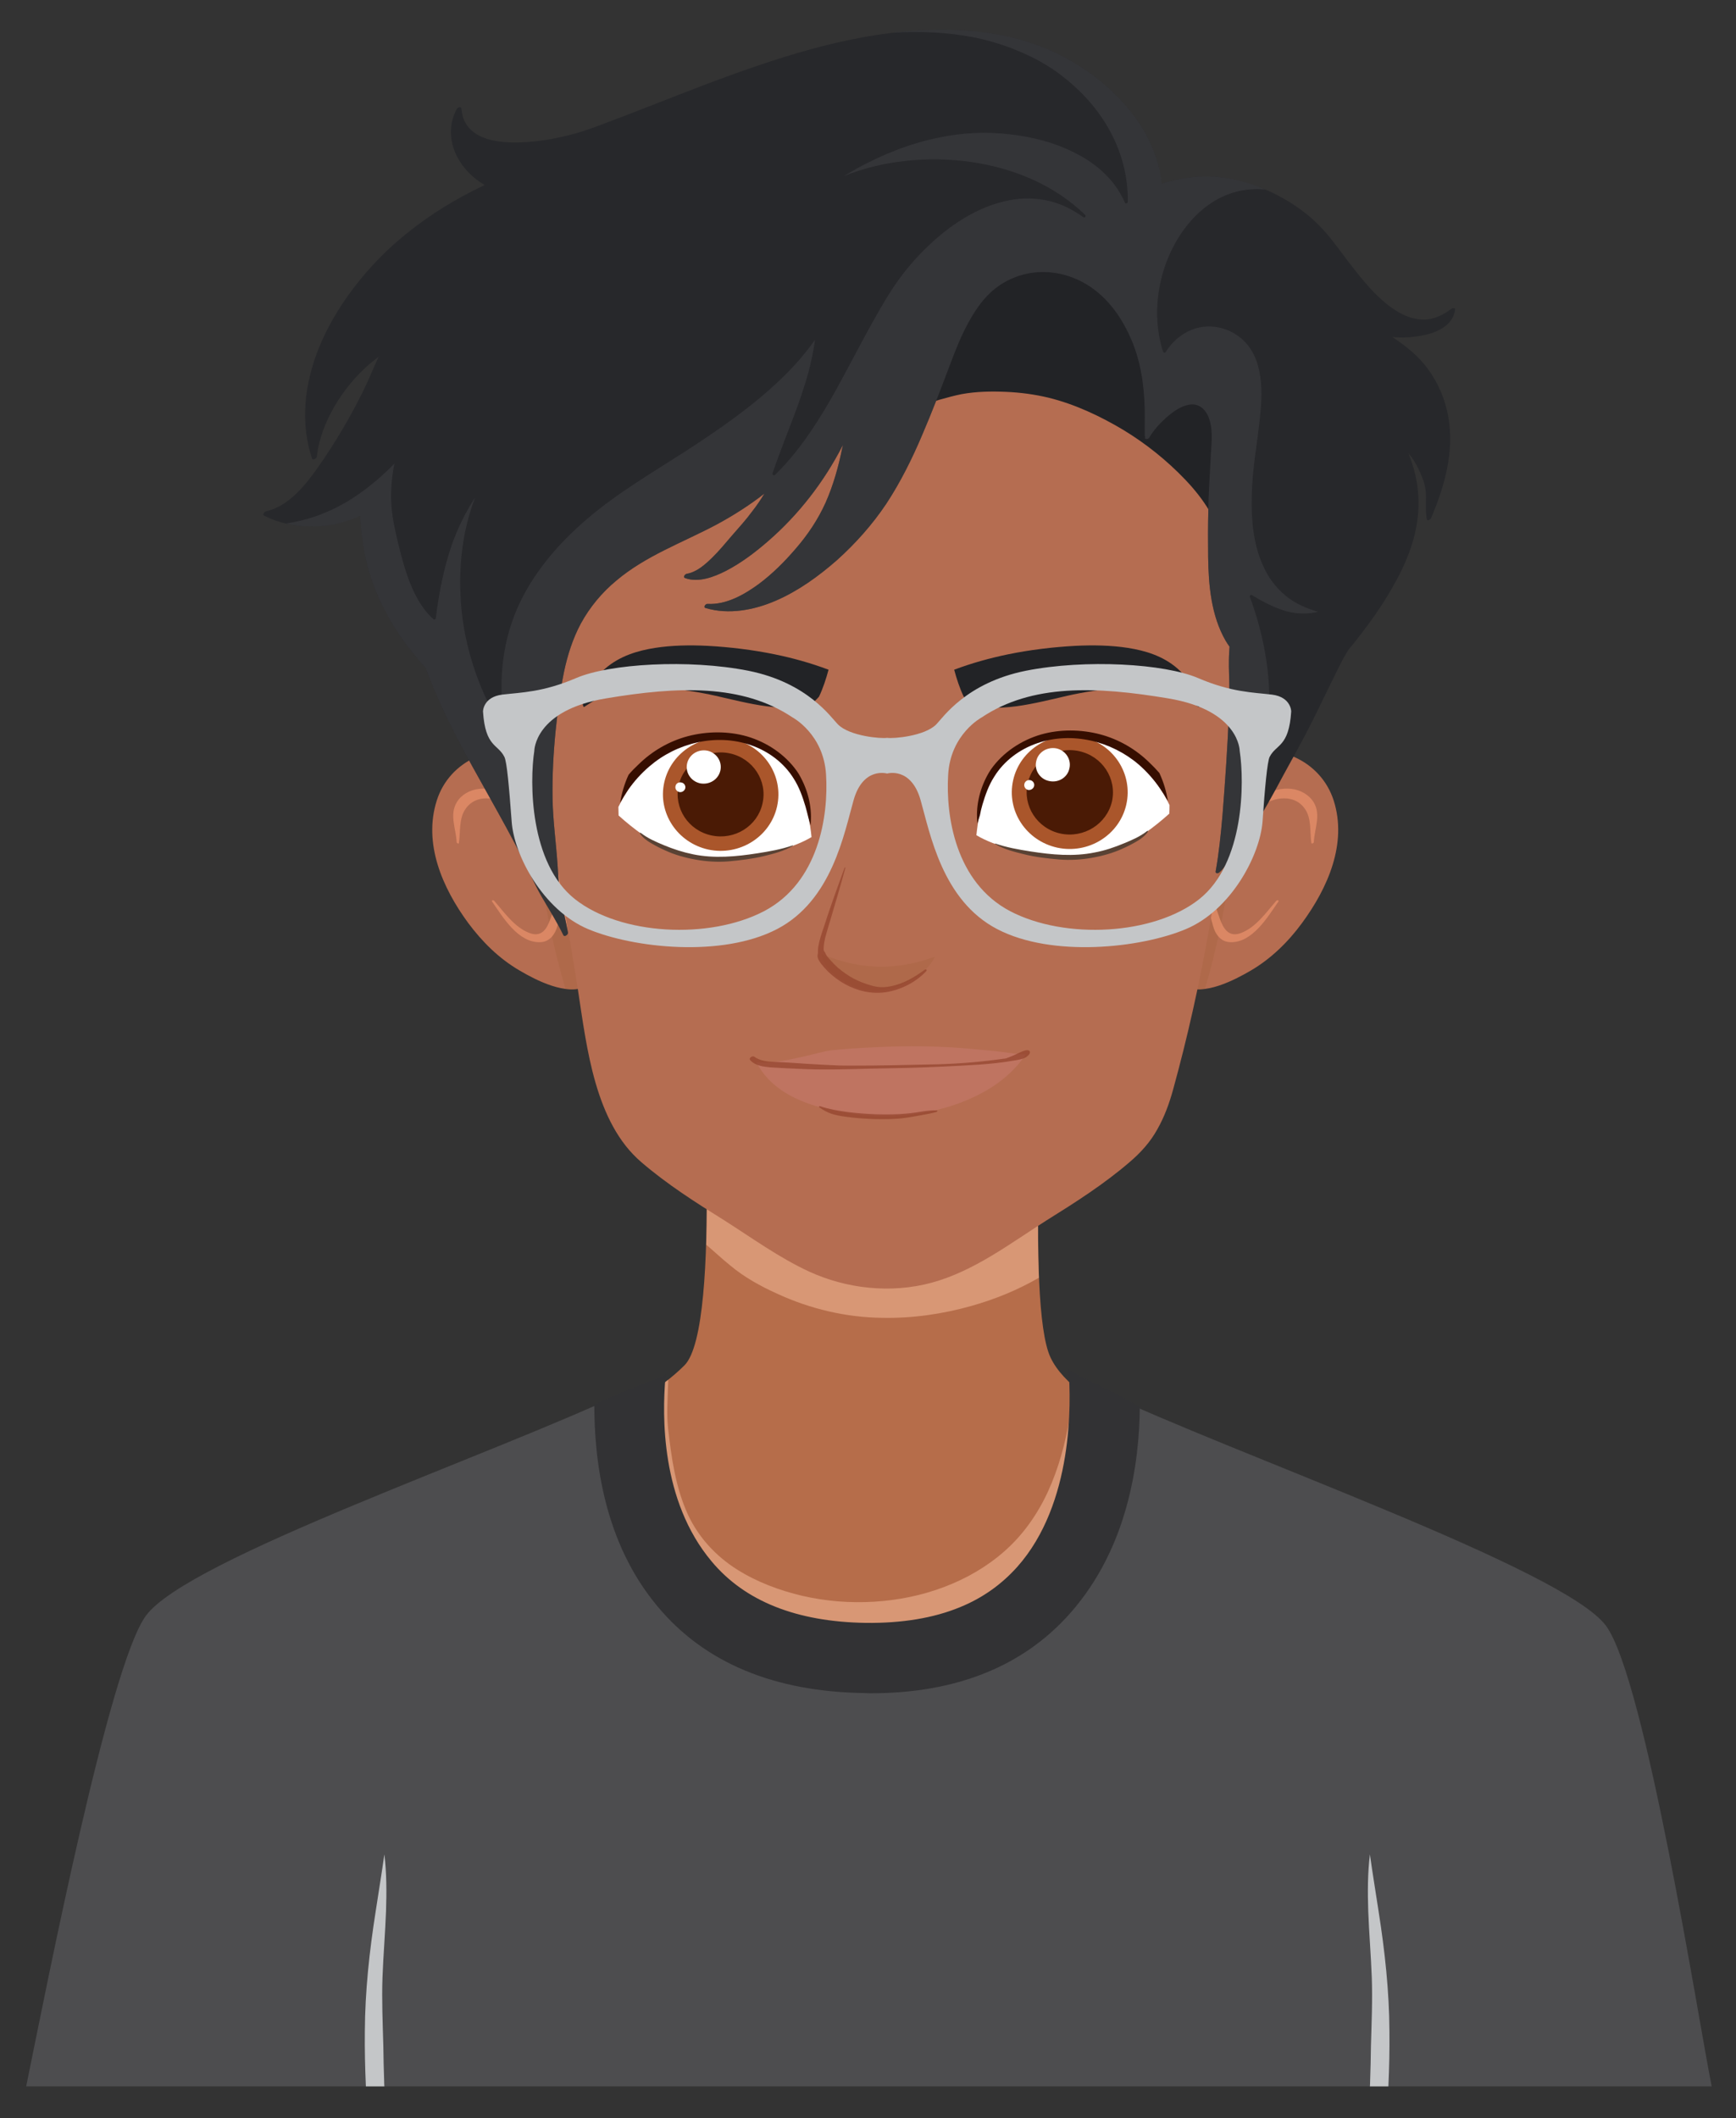 <svg xmlns="http://www.w3.org/2000/svg" viewBox="0 0 836 1020" width="836" height="1020"><rect x="0" y="0" width="836" height="1020" fill="#333333" stroke="none"/><title>bc666226-d3cf-43ef-91dd-47c2b21d3eec-ai</title><style>		.s0 { fill: #b66d4a } 		.s1 { opacity: .6;mix-blend-mode: multiply;fill: #efb291 } 		.s2 { fill: #4d4d4f } 		.s3 { fill: #323234 } 		.s4 { mix-blend-mode: multiply;fill: #c4c6c8 } 		.s5 { fill: #b56d51 } 		.s6 { opacity: .4;mix-blend-mode: multiply;fill: #a5653f } 		.s7 { opacity: .7;mix-blend-mode: multiply;fill: #eb936d } 		.s8 { opacity: .2;mix-blend-mode: screen;fill: #ea95a2 } 		.s9 { fill: #ffffff } 		.s10 { fill: #aa562b } 		.s11 { fill: #4a1a05 } 		.s12 { fill: #594234 } 		.s13 { fill: #360e00 } 		.s14 { fill: #222326 } 		.s15 { opacity: .7;fill: #92422b } 		.s16 { fill: #672d91 } 		.s17 { fill: #27282b } 		.s18 { opacity: .5;mix-blend-mode: multiply;fill: #424346 } 		.s19 { fill: #c4c6c8 } 	</style><g id="_Artboards_">	</g><g id="Layer 1"><g id="&lt;Group&gt;"><g id="&lt;Group&gt;"><g id="&lt;Group&gt;"><path id="&lt;Path&gt;" class="s0" d="m239.2 724.8c2 4 4.7 7.9 7.3 11.6 11.1 15.6 25.1 29.1 39.9 41.3 27.1 22.1 59.7 36.8 94.1 43.4 17.1 3.2 34.9 4.8 52.4 3.9 16.8-0.9 33.4-4.4 49.2-10.2 16-5.8 31.2-13.9 45-23.8 13.8-10.1 25.6-22 36.7-34.9 11.7-13.7 22.9-28 32.3-43.3q0.9-1.5 1.8-2.9c-23-11.9-80-30.6-92-56.2-12.2-25.7-2-163-2-163h-166.9c0 0 11.2 148.2-7.4 166.8-22.5 22.5-77.3 47.1-95.2 56.2 1.4 3.7 3 7.5 4.8 11.1z"></path><path id="&lt;Path&gt;" class="s1" d="m340.1 599.4c3.9 3.3 7.7 6.9 11.7 10.1 6.7 5.6 14.5 9.9 22.5 13.5 15.8 7.3 33.1 11.4 50.5 11.6 14.5 0.3 29-1.8 42.9-5.7 11.4-3.2 22.4-7.7 32.6-13.6-2-49.5 3.6-124.6 3.6-124.6h-166.9c0 0 4.6 60.2 3.1 108.7z"></path><path id="&lt;Path&gt;" class="s1" d="m517.1 667.6q-0.7 7.7-2 15.3c-2.1 12.2-5.3 24.2-10.5 35.5-5 10.8-11.9 20.7-20.9 28.6-8.5 7.5-18.4 13.2-29 17.2-10.8 4.1-22.2 6.4-33.7 7.1-11.6 0.7-23.2-0.2-34.5-2.8-11.1-2.6-22.1-6.7-31.7-12.8-10.1-6.4-18.3-15.3-23.4-26.1-6.1-13.2-8.1-27.8-9.7-42-0.7-6.7-0.2-13.4 0-20.1q0.1-1.5 0.1-3.1c-25.4 20.5-71.3 41.1-87.4 49.3 1.4 3.7 3 7.5 4.8 11.1 2 4 4.7 7.9 7.3 11.6 11.1 15.6 25.1 29.1 39.9 41.3 27.1 22.1 59.7 36.8 94.1 43.4 17.1 3.2 34.9 4.8 52.4 3.9 16.8-0.9 33.4-4.4 49.2-10.2 16-5.8 31.2-13.9 45-23.8 13.8-10.1 25.6-22 36.7-34.9 11.7-13.7 22.9-28 32.3-43.3q0.9-1.5 1.8-2.9c-18.6-9.6-59.5-23.7-80.8-42.3z"></path><path id="&lt;Path&gt;" class="s2" d="m824.3 1004.7c-6.2-30.5-31.9-196-50.9-221.8-20.2-27.4-179.4-82.6-243.5-113.2q1.1 3.4 1.9 6.8c2.3 10.2 2.7 20.7 1.8 31-0.9 10.4-3.3 20.7-6.9 30.5-3.5 9.4-8.3 18.5-14.3 26.5-5.3 6.9-11.6 12.9-18.6 17.9-7.4 5.2-15.5 9.4-23.9 12.6-8.7 3.4-17.9 5.8-27.1 7.3q-8.2 1.4-16.4 1.8v-0.4q-4.3 0.4-8.6 0.6-0.8 0-1.7 0-0.8 0-1.7 0-4.3-0.2-8.6-0.6v0.4q-8.2-0.4-16.3-1.8c-9.3-1.5-18.4-3.9-27.2-7.3-8.4-3.2-16.5-7.4-23.8-12.6-7.1-5-13.4-11-18.6-17.9-6.1-8-10.8-17.1-14.3-26.5-3.7-9.8-6-20.1-7-30.5-0.9-10.3-0.4-20.8 1.9-31q0.7-3.4 1.8-6.8c-64 30.6-211.8 80.8-232 108.3-17.8 24-48.1 179.8-57.7 226.7z"></path><path id="&lt;Path&gt;" class="s3" d="m514.6 659.6c1.2 15.6 2.4 64.4-24.7 94.9-7.5 8.4-16.7 15-27.5 19.4-12.8 5.3-28.1 7.8-45.5 7.6-33.2-0.5-58.2-10.4-74.2-29.6-24.7-29.4-23.7-70.7-22.3-88 0 0 0.3-1.9 0.3-1.9-11.6 4.6-23.1 9.1-34.5 14.3 0 26.5 4.4 66.1 30.4 97.2 22.6 27.2 56.2 41.2 99.8 41.8q1.4 0.1 2.8 0.1c41.3 0 73.6-13 96.2-38.6 27.8-31.5 33.2-72.1 33.5-99-6-4.7-29.3-14.8-34.3-18.2z"></path></g><path id="&lt;Path&gt;" class="s4" d="m185.1 1004.7q-0.1-1.2-0.1-2.4-0.3-8.5-0.4-17c-0.3-11.1-0.8-22.1-0.4-33.2 0.4-10.6 1.3-21.2 1.7-31.8 0.3-9.1 0.3-18.3-0.8-27.3-1.3 9.2-2.8 18.3-4.2 27.5-3 19.1-5.1 38.3-5.2 57.6-0.1 8.9 0.1 17.7 0.5 26.6z"></path><path id="&lt;Path&gt;" class="s4" d="m659.7 1004.7q0.1-1.2 0.1-2.4 0.3-8.5 0.4-17c0.3-11.1 0.8-22.1 0.4-33.2-0.4-10.6-1.3-21.2-1.7-31.8-0.3-9.1-0.3-18.3 0.8-27.3 1.3 9.2 2.8 18.3 4.2 27.5 3 19.1 5.1 38.3 5.2 57.6 0.1 8.9-0.1 17.7-0.5 26.6z"></path></g><g id="&lt;Group&gt;"><g id="&lt;Group&gt;"><g id="&lt;Group&gt;"><g id="&lt;Group&gt;"><g id="&lt;Group&gt;"><g id="&lt;Group&gt;"><path id="&lt;Compound Path&gt;" class="s5" d="m642.3 385.6c-6.2-19.5-27.9-29.2-48.2-21.7-11.6 4.2-20.1 14.9-24.8 25.4-2.7 6.1-4.3 12.7-5.1 19.3-4.2 11.8-6.1 24.8-5.2 37.1 0.6 8.7 1.9 24.7 11.5 29.3 9.3 4.6 23.9-3 31.8-7.6 9.9-5.8 18.1-13.9 24.7-22.9 12.5-17 21.8-38.3 15.3-58.9z"></path><path id="&lt;Path&gt;" class="s6" d="m580.3 476.2q1.9-6.6 3.6-13.2c4.4-17.7 7.9-35.7 9.2-53.9 1.1-14.7 0.9-29.6-1.8-44-10.2 4.8-17.6 14.6-22 24.2-2.7 6.1-4.3 12.7-5.1 19.3-4.2 11.8-6.1 24.8-5.2 37.1 0.6 8.7 1.9 24.7 11.5 29.3 2.8 1.5 6.2 1.7 9.8 1.2z"></path><path id="&lt;Path&gt;" class="s7" d="m632.6 386.3c-2.3-3.7-6.4-5.9-10.6-6.4-9.8-1.2-19.8 5.7-25.9 12.6-13.7 15.3-16.1 37.4-16.7 57 0 1.1 1.6 0.3 1.8-0.5q0.7-4.7 1.4-9.6c0.4 2.3 1 4.6 1.6 6.6 1.1 4 3.7 7.5 8.1 7.7 10.8 0.5 18.2-12.2 23.3-19.5 0.5-0.7-0.6-0.9-1-0.4-4.8 5.5-9.8 12.8-17 15.5-5.8 2.2-8.4-2-10.1-6.7-1.3-3.9-3.4-8.4-2.5-12.6 0.1-0.6-0.1-0.9-0.5-1 2-9.5 4.8-18.9 9.7-27.2 4.2-7.3 10.7-13.9 18.9-16.5 5.7-1.8 11.8-0.9 15.3 4.2 3.3 4.7 2.3 11 3.1 16.4 0.1 0.7 1.2 0.1 1.2-0.4 0.3-6.4 3.6-13.2-0.1-19.2z"></path></g><g id="&lt;Group&gt;"><path id="&lt;Compound Path&gt;" class="s5" d="m225.5 444.5c6.7 9 14.8 17.1 24.8 22.9 7.8 4.6 22.5 12.2 31.8 7.6 9.6-4.6 10.9-20.6 11.5-29.3 0.9-12.3-1.1-25.3-5.2-37.1-0.8-6.6-2.4-13.2-5.1-19.3-4.8-10.5-13.2-21.2-24.8-25.4-20.3-7.5-42.1 2.2-48.2 21.7-6.5 20.6 2.7 41.9 15.2 58.9z"></path><path id="&lt;Path&gt;" class="s6" d="m272.3 476.2q-1.9-6.6-3.6-13.2c-4.5-17.7-7.9-35.7-9.2-53.9-1.1-14.7-0.9-29.6 1.8-44 10.2 4.8 17.6 14.6 22 24.2 2.7 6.1 4.3 12.7 5.1 19.3 4.1 11.8 6.1 24.8 5.2 37.1-0.6 8.7-1.9 24.7-11.5 29.3-2.9 1.5-6.3 1.7-9.8 1.2z"></path><path id="&lt;Path&gt;" class="s7" d="m220 386.3c2.2-3.7 6.3-5.9 10.6-6.4 9.8-1.2 19.8 5.7 25.9 12.6 13.6 15.3 16 37.4 16.7 57 0 1.1-1.7 0.3-1.8-0.5q-0.7-4.7-1.4-9.6c-0.4 2.3-1 4.6-1.6 6.6-1.1 4-3.7 7.5-8.1 7.7-10.8 0.5-18.2-12.2-23.3-19.5-0.5-0.7 0.6-0.9 1-0.4 4.8 5.5 9.8 12.8 17 15.5 5.8 2.2 8.4-2 10-6.7 1.4-3.9 3.5-8.4 2.6-12.6-0.1-0.6 0.1-0.9 0.5-1-2-9.5-4.9-18.9-9.7-27.2-4.3-7.3-10.7-13.9-19-16.5-5.6-1.8-11.7-0.9-15.2 4.2-3.3 4.7-2.4 11-3.2 16.4-0.1 0.7-1.1 0.1-1.1-0.4-0.3-6.4-3.6-13.2 0.1-19.2z"></path></g><path id="&lt;Path&gt;" class="s5" d="m597.9 316.7c3.1-34.9 5.1-69.9 2.6-105-1.7-23.4-6.4-48.6-23.9-64.7-8.1-7.3-18.2-12.1-28.3-16.1-57-22.8-127.1-28-186.6-11.4-28.8 8.1-55.5 22.3-79.4 40-9.5 7-18.2 14.8-24.4 23.8-1.2 2.8-2.3 5.7-3.1 8.7-1 3.9-1.3 7.9-1.6 11.8-4.2 64.2 2 128.4 11.6 191.9 4.1 27.2 9.4 54.2 13.6 81.5 4.2 27.3 8.1 63.3 30.4 82.4 12.3 10.6 26.1 19.4 39.9 28 13.4 8.5 26.4 18 40.9 24.7 18 8.3 39.4 10.7 59 5.4 20.6-5.6 37.8-18.9 55.5-30.1 13.8-8.6 27.6-17.4 39.9-28 5.4-4.6 10-9.7 13.4-15.9 3.4-6 5.7-12.4 7.5-18.9 14-50.7 22.8-102.9 27.9-155.1 1.7-17.6 3.6-35.3 5.1-53z"></path><path id="&lt;Path&gt;" class="s8" d="m478.6 506.1c-6.6-0.6-13.2-1.3-19.8-1.7-13.2-0.8-26.3-0.7-39.5 0-6.4 0.3-12.8 0.7-19.1 1.4-2.1 0.2-4.5 0.9-6.7 1.4-6.9 1.7-13.8 3.4-20.9 4.2-2.7 0.3-5.6 0.5-8.3 0.1 4.6 9.3 13.3 15.4 22.8 19.1 5 2 10.1 3.3 15.3 4.3 4.9 1 9.8 1.8 14.8 2.2 10.2 0.9 20.5 0.2 30.4-1.8 10.2-2.1 20.2-5.7 29.1-11.2 6.8-4.2 12.8-9.7 17.3-16.3-5.1-0.2-10.3-1.2-15.4-1.7z"></path><path id="&lt;Path&gt;" class="s6" d="m415.2 464.9c-6.8-0.9-13.4-3-19.8-5.6 0.5 2.7 1.8 5.1 3.6 7.3 3.1 3.7 7.3 6.4 11.8 8.3 4.1 1.6 8.8 2.8 13.2 2.2 5.7-0.7 11.2-2.8 16-5.8 4.2-2.6 8.1-6.1 10.2-10.6-4.1 1.5-8.2 2.7-12.4 3.5-7.5 1.5-15.1 1.7-22.6 0.7z"></path><g id="&lt;Group&gt;"><g id="&lt;Group&gt;"><path id="&lt;Path&gt;" class="s9" d="m557.6 378.1c-4.4-6.3-10-11.9-16.7-15.8-7.7-4.5-16.5-6.9-25.5-7.5q-1.1-0.1-2.2-0.1c-4.4 0.4-8.8 1.3-12.8 2.4-5.4 1.6-10.2 4.1-14.1 7.3-5.5 5-9.4 11.1-11.8 17.7-2.4 6.4-3.6 13.3-4.3 20.1 4.9 2.9 10.5 4.9 16.2 6.5 7.4 2 15 3.1 22.7 3.8q5 0.4 10 0.4c4.3-0.3 8.6-1 12.8-2q3.3-0.8 6.6-1.8c8.9-4.7 17.2-10.6 24.6-17.3q0.1-2 0.1-4.1-2.4-5-5.6-9.6z"></path><g id="&lt;Group&gt;"><g id="&lt;Group&gt;"><path id="&lt;Path&gt;" class="s10" d="m542.4 387.4c-3.3 14.7-18.2 24-33.2 20.8-15.1-3.3-24.6-17.8-21.3-32.5 3.3-14.7 18.2-24 33.3-20.8 15 3.2 24.5 17.8 21.2 32.5z"></path><path id="&lt;Path&gt;" class="s11" d="m535.5 385.9c-2.5 10.9-13.6 17.9-24.8 15.5-11.2-2.4-18.3-13.3-15.8-24.2 2.5-11 13.5-17.9 24.7-15.5 11.2 2.4 18.3 13.2 15.9 24.2z"></path><path id="&lt;Path&gt;" class="s9" d="m515 370c-0.9 4.4-5.3 7.1-9.8 6.1-4.4-0.9-7.2-5.2-6.2-9.5 0.9-4.4 5.3-7.1 9.8-6.2 4.4 1 7.2 5.3 6.2 9.6z"></path><path id="&lt;Path&gt;" class="s9" d="m498 378.5c-0.3 1.3-1.6 2.1-2.9 1.9-1.3-0.3-2.1-1.6-1.8-2.9 0.3-1.3 1.6-2.1 2.9-1.8 1.3 0.3 2.1 1.6 1.8 2.8z"></path></g></g><path id="&lt;Path&gt;" class="s12" d="m552.4 400.2c-3.3 2.6-7.2 4.3-11.1 5.9-4.6 1.9-9.2 3.5-14.1 4.4-10.3 2.1-20.7 1.1-31-0.5-5.6-0.9-11.5-1.9-16.9-3.8-0.1 0-0.2 0.1-0.1 0.2 4.3 2.6 9.2 3.8 14.1 5 5.5 1.4 11.3 2 16.9 2.5 5.2 0.4 10.4 0.1 15.5-0.8 5.1-0.9 10.3-2.3 15-4.5 2.3-1 4.6-2.2 6.8-3.5 1.9-1.1 4.1-2.7 5.3-4.6 0.2-0.3-0.2-0.5-0.4-0.3z"></path></g><path id="&lt;Path&gt;" class="s13" d="m558.3 372.2c-1.5-1.7-3.1-3.4-4.7-4.9-6.6-6.5-14.8-11.3-23.9-13.7-9.2-2.4-19.3-2.5-28.4 0.1-9.6 2.8-18.4 8.7-24.1 16.8q-1 1.5-1.8 3c-3.8 7.1-5.6 15.2-4.7 23.1q0.5-2 1.2-4c0.3-1.7 0.7-3.4 1.2-5.1 1.4-4.7 3-9.3 5.7-13.5 4.7-7.6 12.2-13.2 20.7-16.1 16.7-5.8 35.7-1 48.8 10.2 3.8 3.3 7.3 7.2 10.2 11.4 1.4 2 2.7 4.1 3.9 6.2-0.7-4.6-2.1-9.2-4.1-13.5z"></path></g><g id="&lt;Group&gt;"><g id="&lt;Group&gt;"><path id="&lt;Path&gt;" class="s9" d="m303.4 379c4.4-6.3 10-11.9 16.7-15.8 7.7-4.5 16.5-6.9 25.5-7.5q1.1-0.1 2.2-0.1c4.4 0.4 8.8 1.2 12.8 2.4 5.4 1.6 10.2 4.1 14.1 7.3 5.5 5 9.4 11.1 11.8 17.6 2.4 6.5 3.6 13.4 4.3 20.2-4.9 2.9-10.5 4.9-16.2 6.5-7.4 2-15 3.1-22.7 3.7q-5 0.4-10 0.5c-4.3-0.4-8.6-1-12.8-2q-3.3-0.8-6.6-1.8c-8.9-4.7-17.2-10.6-24.6-17.3q-0.1-2.1-0.1-4.1 2.4-5 5.6-9.6z"></path><g id="&lt;Group&gt;"><g id="&lt;Group&gt;"><path id="&lt;Path&gt;" class="s10" d="m374.2 388.4c-3.3 14.6-18.1 23.9-33.1 20.7-15-3.3-24.5-17.8-21.2-32.4 3.3-14.6 18.1-23.9 33.1-20.7 15 3.2 24.5 17.7 21.2 32.4z"></path><path id="&lt;Path&gt;" class="s11" d="m367.2 386.9c-2.4 10.9-13.4 17.8-24.6 15.4-11.2-2.4-18.2-13.2-15.8-24.1 2.5-10.9 13.5-17.8 24.7-15.4 11.1 2.4 18.2 13.2 15.7 24.1z"></path><path id="&lt;Path&gt;" class="s9" d="m346.9 371.1c-1 4.3-5.3 7-9.8 6.1-4.4-1-7.2-5.2-6.2-9.6 1-4.3 5.3-7 9.8-6.1 4.4 1 7.2 5.3 6.2 9.6z"></path><path id="&lt;Path&gt;" class="s9" d="m330 379.6c-0.3 1.2-1.6 2.1-2.9 1.8-1.3-0.3-2.1-1.6-1.8-2.8 0.2-1.3 1.5-2.1 2.8-1.8 1.3 0.2 2.2 1.5 1.9 2.8z"></path></g></g><path id="&lt;Path&gt;" class="s12" d="m308.6 401.1c3.3 2.6 7.3 4.3 11.1 5.9 4.6 1.9 9.2 3.4 14.1 4.4 10.3 2.1 20.7 1.1 31-0.5 5.7-0.9 11.5-1.9 16.9-3.8 0.1 0 0.3 0.1 0.1 0.2-4.3 2.6-9.2 3.8-14.1 5-5.5 1.3-11.3 2-16.9 2.5-5.2 0.4-10.4 0.1-15.5-0.8-5.1-0.9-10.3-2.3-15-4.5-2.3-1-4.6-2.2-6.8-3.5-1.9-1.1-4.1-2.7-5.3-4.6-0.2-0.3 0.2-0.5 0.4-0.3z"></path></g><path id="&lt;Path&gt;" class="s13" d="m302.7 373.1c1.5-1.8 3.1-3.4 4.7-4.9 6.6-6.5 14.8-11.3 23.9-13.7 9.2-2.4 19.3-2.5 28.4 0.1 9.6 2.8 18.4 8.7 24.1 16.8q1 1.4 1.8 3c3.8 7.1 5.6 15.2 4.7 23.1q-0.5-2-1.1-4.1c-0.4-1.6-0.8-3.3-1.3-5-1.4-4.7-3-9.3-5.7-13.5-4.7-7.6-12.2-13.2-20.7-16.1-16.7-5.8-35.7-1-48.7 10.2-3.9 3.3-7.4 7.2-10.3 11.3-1.4 2.1-2.7 4.2-3.9 6.3 0.8-4.6 2.1-9.2 4.1-13.5z"></path></g><path id="&lt;Path&gt;" class="s14" d="m577.1 336.9c-2.7-5.9-5.8-11.3-10.1-15-7-6.1-15.6-8.6-23.8-9.9-8.4-1.3-16.9-1.4-25.3-1-10.9 0.6-21.8 1.9-32.5 4.1-8.7 1.8-17.4 4.2-25.9 7.4 1.2 4.5 2.7 9 4.6 13q0.7 0.7 1.3 1.4 1.4 1.3 2.8 2.5c4.9 1.3 10.1 1.6 15.1 1.3 8.4-0.5 16.6-2.4 24.9-4.3 3.8-0.9 7.5-1.8 11.3-2.5 4.6-0.9 9.1-1.5 13.7-2.2 5-0.7 10.1-1.3 15.2-1.4 4.7 0 9.5 0.3 14.1 1.9 5.2 1.8 9.9 5.2 14.8 8.3 0.4-0.4 0.7-1.1 0.5-1.6q-0.4-1-0.7-2z"></path><path id="&lt;Path&gt;" class="s14" d="m281.4 336.9c2.7-5.9 5.8-11.3 10.1-15 7.1-6.1 15.7-8.6 23.9-9.9 8.4-1.3 16.8-1.4 25.3-1 10.8 0.6 21.7 1.9 32.4 4.1 8.8 1.8 17.4 4.2 25.9 7.4-1.2 4.5-2.7 9-4.6 13q-0.6 0.7-1.3 1.4-1.3 1.3-2.7 2.5c-5 1.3-10.1 1.6-15.1 1.3-8.4-0.5-16.7-2.4-24.9-4.3-3.8-0.9-7.6-1.8-11.4-2.5-4.5-0.9-9.1-1.5-13.7-2.2-5-0.7-10.1-1.3-15.2-1.4-4.7 0-9.5 0.3-14 1.9-5.3 1.8-10 5.2-14.9 8.3-0.4-0.4-0.6-1.1-0.5-1.6q0.4-1 0.7-2z"></path><path id="&lt;Path&gt;" class="s15" d="m445.3 467c-4.9 3.6-10.5 6.9-16.7 8-3.1 0.6-5.9 0.5-8.9-0.4-2.9-0.8-5.8-1.9-8.5-3.3-2.8-1.5-5.3-3.3-7.7-5.3q-1.7-1.5-3.2-3.2c-0.9-1-2.1-2.2-2.7-3.5-0.1-0.2-0.2-0.5-0.3-0.7-0.2-0.3-0.4-0.4-0.5-0.7-0.3-0.6-0.1-1.5-0.1-2.1 0.1-1.5 0.4-2.9 0.7-4.3 0.8-3 1.7-5.9 2.6-8.9 2.4-8.2 4.9-16.4 7.1-24.7 0.1-0.2-0.4-0.2-0.4 0-2.8 7.8-5.7 15.6-8.3 23.4-1 3.3-2.2 6.5-3.2 9.8q-0.7 2.2-1.1 4.6-0.2 1-0.2 2c0 0.4 0 0.8 0 1.1 0 0.5-0.2 0.9-0.2 1.3-0.1 1.5 1 3 1.8 4.1q1.5 1.9 3.3 3.7c2.4 2.3 5.2 4.4 8.1 6 6 3.3 12.8 4.9 19.6 3.9 7.3-1.1 14.6-4.8 19.6-10.2 0.5-0.5-0.2-1.1-0.8-0.6z"></path></g></g><path id="&lt;Path&gt;" class="s16" d="m252.9 157.3c8.7-0.1 17.3-1.3 25.8-2.6 10.1-1.7 20.1-3.9 29.8-7.2 10.7-3.6 21-8.6 30.1-15.5 0.4-0.3 0-0.8-0.4-0.5-16 11.9-36 17.6-55.4 20.9-16.7 2.9-33.9 4.7-50.6 1.3-8.5-1.8-17.4-4.9-23.3-11.4-0.6-0.7-2.3 0.4-1.6 1.1 2.2 2.8 3.8 5.9 5.5 9 1.6 3 3.3 5.8 5.5 8.4 4.2 4.9 9.4 8.7 15.1 11.7 12.6 6.6 26.5 9.3 40.6 9.5q4.1 0 8.3-0.2c-6.8 1.9-13.8 3.1-20.7 4-6.8 0.9-13.7 1.7-20.5 1.6-6.6-0.1-13-1.1-19.3-3.1-6.5-2-12.8-4.9-19.3-7.2-0.7-0.2-1.5 0.5-1.5 1.1-1 9.3 1.3 18.8 4.9 27.3 3.5 8.2 8.2 16.2 14.2 22.8 10.8 11.9 26.3 18.6 42.3 19.1 4 0.2 8 0 12-0.6-1.7 0.8-3.4 1.5-5 2.2-7.4 3-14.9 6-22.8 7.7q-7.4 1.6-14.9 1.7c-0.6 0-1.6 0.6-1.3 1.3 2.1 5.3 7.8 8.2 12.9 9.8 5.5 1.8 11.4 2.5 17.2 2.6 8.5 0.1 17-2 25-4.8 8.1-2.8 15.8-6.5 22.6-11.9 7.1-5.7 13.3-12.4 20.3-18.1 0.6-0.5 0.2-1.2-0.5-0.7-6.3 4.5-11.7 10-17.6 15.1-2.9 2.5-6 4.9-9.3 7-3.6 2.2-7.4 3.9-11.3 5.5-8.3 3.3-17.1 5.9-26 6.3-5.5 0.2-11.1-0.3-16.5-1.7-5.3-1.3-11.5-3.7-14.3-8.7 8.6-0.3 17-2.3 25-5.3 3.8-1.3 7.4-2.8 11.1-4.4 2.9-1.2 5.9-2.6 8.7-4.2 3.9-0.7 7.8-1.8 11.5-3.3 0.8-0.3 0.7-1.4-0.2-1.1q-3.8 1.3-7.8 2.1c2.4-1.7 4.4-3.7 5.8-6.2 0.3-0.6-0.4-0.6-0.7-0.2-1.9 2.9-4.6 5.1-7.6 7-11.9 2.2-24.3 1.6-35.7-2.8-7.3-2.8-14-7.2-19.5-12.8-6.1-6-10.8-13.5-14.5-21.2-4.1-8.8-6.9-18.5-6.2-28.3 5.5 2.1 10.9 4.4 16.4 6.2 6.3 2.1 12.8 3.3 19.5 3.6 6.8 0.2 13.7-0.5 20.5-1.4 6.6-0.9 13.1-1.8 19.5-3.5q4.1-1.2 8-2.8 5.7-0.4 11.4-1c0.6-0.1 1.1-1.3 0.2-1.3q-3.6 0.2-7.3 0.4 3.4-1.6 6.7-3.8c0.3-0.2 0-0.6-0.3-0.4-3 1.8-6 3.2-9.2 4.4-10.4 0.5-20.8 0.8-31.1-1.1-6.9-1.2-13.7-3.4-20.1-6.5-5.8-2.8-11.4-6.3-15.8-11-2.5-2.7-4.6-5.7-6.3-8.9-0.8-1.4-1.5-2.8-2.3-4.2 4.5 3.1 9.8 5.1 15.1 6.4 8.2 2.1 16.8 2.9 25.2 2.8z"></path><path id="&lt;Compound Path&gt;" class="s14" d="m603.2 204.3c-0.9-6.2-2.6-12.2-4.6-18-3.5-10.3-8.2-20.3-13.9-29.5-5.9-9.5-12.8-18.3-20.9-26-7.9-7.3-16.9-13.5-26.8-17.5-10-4-20.9-5.9-31.6-5.4-10.1 0.3-20.2 2.8-29.3 7.4-9.1 4.7-17.2 11.3-23.6 19.3-6.7 8.4-11.1 18-14.6 28-1.9 5.4-3.5 10.9-4.7 16.5-1 5.4-1.6 11-1 16.5q0.2 1.8 0.7 3.6c-0.5 0.1-1 0.9-0.3 1q0.3 0 0.5 0 0.4 1.2 0.9 2.4c0.5 1.3 2.9 0.1 2.4-1.1q-0.4-0.9-0.7-1.8c0.9-0.3 1.7-0.6 2.5-1 2.3-1 4.6-2.2 6.9-3.4 2.4-1.2 4.8-2 7.3-2.8 3.6-1 7.1-2 10.7-2.7 7.1-1.3 14.3-1.4 21.4-1.1 6.9 0.3 13.7 1.2 20.4 2.8 12.6 3.1 24.8 8.8 36 15.5 10.9 6.6 21 14.7 29.8 23.9 4.5 4.7 8.4 9.6 11.7 15.1 3.2 5.3 5.9 11 8.5 16.6q1 2.2 2 4.4c0.4 0.8 1.9-0.1 2-0.7 3.2-13.6 7.2-27.1 8.5-41.1 0.7-6.9 0.7-14-0.2-20.9z"></path><path id="&lt;Compound Path&gt;" class="s17" d="m687.5 177.5c-4.5-6.1-10.6-11-17-15.2 3.7 0.4 7.3 0.3 10.9-0.2 5.4-0.6 11.3-2.1 15.5-5.8 2.1-1.9 3.5-4.4 3.8-7.2 0.2-0.9-1.1-0.8-1.6-0.5-4.1 3.1-8.7 5.4-13.9 5.3-4.7-0.1-9.2-1.9-13.1-4.4-9.2-5.9-16.2-15-22.8-23.5-3.1-4.2-6.2-8.3-9.5-12.4-3.6-4.3-7.5-8.2-12-11.6-11.7-8.9-26.1-15.1-40.7-16.7-6.4-0.7-12.8-0.3-19.1 1-2.8 0.5-5.7 1.2-8.5 2.2-1.4-12.9-7.1-25-15.2-35-8.8-11-20.2-19.9-32.6-26.4-13.5-7-28-10.7-43.1-12.1-35.5-3.2-70.9 5.4-104.2 16.8-17.2 5.8-34.1 12.5-51 19.1-8.1 3.2-16.3 6.3-24.5 9.4-4.3 1.6-8.5 3.1-13 4.3-9.5 2.5-19.5 4.2-29.5 4-8.1-0.2-18.4-1.9-22.5-9.9-1-1.9-1.5-4.1-1.7-6.3-0.1-1.2-1.7-0.8-2.2 0-3.9 7.2-3.7 15.3-0.1 22.6 3 6 7.8 10.8 13.5 14.1q-5.5 2.6-10.8 5.5c-11.9 6.5-23 14.2-33.1 23.2-9.2 8.3-17.4 17.7-24.3 28-6.9 10.3-12.5 21.7-15.6 33.8-3.1 11.9-3.7 24.5-0.7 36.5q0.6 2.3 1.3 4.5c0.4 1.4 2.3 0.2 2.4-0.8 0.9-8.4 4.2-16.7 8.4-24 4.4-7.6 10.1-14.5 16.7-20.3q2.3-1.9 4.7-3.8c-1.1 2.3-2.1 4.6-3.1 6.9-2.9 7-6.3 13.6-9.9 20.3-4 7.2-8.2 14.2-12.8 21.1-3.5 5.1-7 10.3-11.2 14.9-4.7 5.2-10.3 9.7-17.2 11.3-0.7 0.2-2.1 1.5-1 2.1 14.3 7.3 31.8 6.7 46.3 0.1 0.2 4.6 0.7 9.2 1.3 13.7 2.9 19.1 11.6 36.9 23.7 51.9q3.1 4 6.6 7.7 0 0.2 0.1 0.4c3.9 10.7 8.7 21.1 13.9 31.3 10.5 20.4 22.5 40 32.8 60.5 3 6 5.6 12.1 8.9 17.8 3.6 6.2 7.4 12.2 10.5 18.6 0.5 1.1 2.4-0.3 2.2-1.2-1.1-6.3-2.7-12.5-4-18.8-0.4-4.6-0.7-9.2-1-13.8-0.7-10.6-2.2-21.1-2.4-31.7-0.2-11.1 0.4-22.2 1.5-33.2 1-9.4 2.1-18.8 4-28 1.7-8.1 4.2-16 8.1-23.3 4.3-7.9 10.2-15 17.1-20.7 14.2-12 31.9-18.3 48.1-26.9 8-4.3 15.9-9.3 23.2-15q-2.7 4.5-5.9 8.6c-3 4.1-6.5 7.9-9.8 11.7-3.1 3.6-6.1 7.3-9.5 10.6-3.4 3.3-7.4 6.9-12.2 7.7-0.9 0.2-2 1.7-0.7 2.1 6.4 2.3 13.9-0.6 19.6-3.5 7.5-3.9 14.2-9 20.5-14.5 14.6-12.7 26.7-28.4 35.5-45.5q0.2-0.3 0.3-0.5-0.1 0.7-0.3 1.3c-1.8 9-4.3 17.9-8 26.3-3.7 8.2-8.6 15.5-14.4 22.2-5.4 6.3-11.3 12.2-17.9 17.1-7 5.1-15.6 10-24.6 9.5-0.9-0.1-2.2 1.6-0.9 2 11.1 3.3 23.3 1 33.7-3.5 10.9-4.7 20.7-11.8 29.6-19.6 9-8.1 17-17.1 23.7-27.1 6.9-10.5 12.5-21.8 17.4-33.4 4.6-10.7 8.8-21.7 12.9-32.6 3.6-9.6 7.4-19.3 13.2-27.8 2.7-4 6-7.7 9.9-10.6 4.3-3.2 9.4-5.4 14.7-6.5 10.6-2.1 21.6 0.5 30.5 6.6 9.7 6.7 16.3 17 20.5 27.9 4.2 11.1 5.4 22.8 5.4 34.6q-0.1 4.6 0 9.2 0 0.2 0.2 0.3c-0.7 1.3 1.2 1.5 1.9 0.5 2.1-3.7 5.1-6.9 8.2-9.7 3.2-2.8 7.1-5.7 11.4-6.3 4.8-0.7 8.1 2.9 9.4 7.2 2 6.1 0.8 12.9 0.6 19.2-0.4 8.1-1 16.1-1.1 24.1-0.2 7.7-0.2 15.4-0.1 23.1 0.2 13.6 1.5 28.1 8.4 40.1q0.9 1.5 1.9 2.9c-0.1 2.2-0.3 4.3-0.3 6.4-0.1 4.2 0.2 8.3 0.2 12.4q0 6.3-0.2 12.5c-0.6 16.7-1.8 33.4-3.1 50-0.8 9.1-1.7 18.1-3.3 27-0.1 1 1.2 0.9 1.6 0.5 3.1-2.4 4.5-6.2 6.8-9.2 3-3.9 6.1-7.7 8.9-11.7 5.8-8 10.4-16.9 15.1-25.6 4.8-8.8 9.7-17.5 14.2-26.5 4.5-9 8.8-18.1 13.3-27.1 1.2-2.4 2.5-4.7 3.9-7 8.9-10.8 17.3-22.3 23.8-34.7 6.5-12.2 10.9-25.7 10-39.7-0.4-7-2.1-13.9-4.7-20.3 3.1 3.4 5.2 7.9 6.9 12.3 1.2 3.2 1.6 6.4 1.5 9.9 0 3.1-0.2 6.3 0.4 9.4 0.2 1.1 1.7 0.2 2-0.4 6.5-15.2 11.3-32 8.4-48.6-1.4-8.4-4.9-16.6-10-23.5z"></path><path id="&lt;Path&gt;" class="s18" d="m592.1 311.4c-0.1 2.2-0.3 4.3-0.3 6.4-0.1 4.2 0.2 8.3 0.2 12.4q0 6.3-0.2 12.5c-0.6 16.7-1.8 33.4-3.1 50-0.8 9.1-1.7 18.1-3.3 27-0.1 1 1.2 0.9 1.6 0.5 3.1-2.4 4.5-6.2 6.8-9.2q2-2.6 4-5.2c5.3-18.1 10.8-36.4 12.8-55.3 2.3-21.6-1.3-42.8-8.7-63.1-0.2-0.6 0.5-1.1 1-0.8 5.2 3.1 10.6 6 16.4 7.7 5.2 1.4 10.4 1.5 15.5 0.3-5.8-1.6-11.3-4.1-15.9-7.9-4.7-3.9-8.3-8.9-10.7-14.4-4.7-10.4-5.7-22.2-5.4-33.5 0.2-12.3 2.5-24.3 3.8-36.5 1.5-12.9 2.2-29.7-8.6-39.1-5.5-4.8-12.9-6.9-20-5.6-7 1.4-12.9 5.9-16.6 11.9-0.3 0.6-1.1 0.4-1.3-0.1-3.6-11.3-3.7-23.5-0.9-35 4.9-20.5 20.3-41.4 42.8-43.2 2.5-0.2 4.9-0.2 7.4 0.1-7.1-3.1-14.7-5.2-22.3-6-6.4-0.7-12.8-0.3-19.1 1-2.8 0.5-5.7 1.2-8.5 2.2-1.4-12.9-7.1-25-15.2-35-8.8-11-20.2-19.9-32.6-26.4-13.5-7-28-10.7-43.1-12.1-13.2-1.2-26.3-0.7-39.2 0.8 13.5-0.9 27.3-0.3 40.7 2.4 6.8 1.5 13.5 3.5 19.9 6.2 6.4 2.6 12.7 5.9 18.4 9.9 10.2 7.3 19.2 16.5 25.4 27.5 6.2 10.8 9.5 23 9.3 35.5-0.1 0.6-1.1 1-1.4 0.3q-0.7-1.8-1.7-3.5c-5-9.2-13.3-16-22.6-20.6-9.6-4.9-20.3-7.6-31-8.8-11.5-1.4-23.2-0.8-34.5 1.6-13.8 2.8-26.9 8.1-39.2 14.8q-3.2 1.8-6.4 3.7c9.5-3.8 19.5-6.2 29.6-7.3 10.5-1.2 21.2-1 31.8 0.5 10.3 1.5 20.4 4.3 29.9 8.6 9.2 4.2 17.7 9.8 25 16.9 0.5 0.6-0.2 1.6-0.9 1.1q-2.2-1.6-4.6-3c-5.8-3.4-12.3-5.5-19-5.9-6.4-0.5-12.8 0.5-18.9 2.5-12.9 4.1-24.3 12.4-33.8 21.8-4.8 4.7-9.1 9.8-13 15.2-4 5.6-7.5 11.6-10.8 17.5-7.6 13.3-14.3 27-21.9 40.2-7.5 12.9-15.8 25.4-26.5 35.8-0.5 0.4-1.4 0-1.2-0.7 2-5.9 4.2-11.7 6.4-17.5 3.9-9.9 7.7-19.9 10.6-30.1 1.5-5.5 2.7-11.1 3.5-16.8-4.8 6.8-10.3 13.1-16.3 18.8-13.9 13.4-29.8 24.3-45.9 34.8-16.2 10.4-33 20.2-47.7 32.8-13.9 11.9-26.2 26.2-33.6 43.2-7.7 17.8-9.1 37.4-5.9 56.5 0.1 0.8-0.8 1.2-1.3 0.5q-1-1.6-2-3.2c-5.4-8.9-9.5-18.5-12.5-28.4-3.1-10.1-5-20.5-5.5-31.1-0.6-10.4 0.1-20.9 2.1-31.1 1.2-5.7 2.8-11.3 4.8-16.7-4.6 7.1-8.3 14.7-11.1 22.6-3.9 11.4-6.3 23.4-7.7 35.3 0 0.6-0.7 1-1.2 0.5q-1.1-0.9-2.1-2c-5.7-6.2-9.1-14.4-11.6-22.4-1.3-4.1-2.4-8.4-3.4-12.6-0.9-4-1.9-8-2.5-12.1-1.3-8.5-0.9-17.2 0.8-25.6q0.1-0.1 0.1-0.2c-10.9 11.1-23.6 20.6-38.5 25.6-4.5 1.5-9.1 2.6-13.8 3.3 11.8 2.9 24.7 1.4 35.8-3.7 0.2 4.6 0.7 9.2 1.3 13.7 2.9 19.1 11.6 36.9 23.7 51.9q3.1 4 6.6 7.7 0 0.2 0.1 0.4c3.9 10.7 8.7 21.1 13.9 31.3 10.5 20.4 22.5 40 32.8 60.5 3 6 5.6 12.1 8.9 17.8 3.6 6.2 7.4 12.2 10.5 18.6 0.5 1.1 2.4-0.3 2.2-1.2-1.1-6.3-2.7-12.5-4-18.8-0.4-4.6-0.7-9.2-1-13.8-0.7-10.6-2.2-21.1-2.4-31.7-0.2-11.1 0.4-22.2 1.5-33.2 1-9.4 2.1-18.8 4-28 1.7-8.1 4.2-16 8.1-23.3 4.3-7.9 10.2-15 17.1-20.7 14.2-12 31.9-18.3 48.1-26.9 8-4.3 15.9-9.3 23.2-15q-2.7 4.5-5.9 8.6c-3 4.1-6.5 7.9-9.8 11.7-3.1 3.6-6.1 7.3-9.5 10.6-3.4 3.3-7.4 6.9-12.2 7.7-0.9 0.2-2 1.7-0.7 2.1 6.4 2.3 13.9-0.6 19.6-3.5 7.5-3.9 14.2-9 20.5-14.5 14.6-12.7 26.7-28.4 35.5-45.5q0.2-0.3 0.3-0.5-0.2 0.7-0.3 1.3c-1.8 9-4.3 17.9-8 26.3-3.7 8.2-8.6 15.5-14.4 22.2-5.4 6.3-11.3 12.2-17.9 17.1-7 5.1-15.6 10-24.6 9.5-0.9-0.1-2.2 1.6-0.9 2 11.1 3.3 23.3 1 33.7-3.5 10.9-4.7 20.7-11.8 29.6-19.6 9-8.1 17-17.1 23.7-27.1 6.9-10.5 12.5-21.8 17.4-33.4 4.6-10.7 8.8-21.7 12.9-32.6 3.6-9.6 7.4-19.3 13.2-27.8 2.7-4 6-7.7 9.9-10.6 4.3-3.2 9.4-5.4 14.7-6.5 10.6-2.1 21.6 0.5 30.5 6.6 9.7 6.7 16.3 17 20.5 27.9 4.2 11.1 5.4 22.8 5.4 34.6q-0.1 4.6 0 9.2 0 0.2 0.2 0.3c-0.7 1.3 1.2 1.5 1.9 0.5 2.1-3.7 5.1-6.9 8.2-9.7 3.2-2.8 7.1-5.7 11.4-6.3 4.8-0.7 8.1 2.9 9.4 7.2 2 6.1 0.8 12.9 0.6 19.2-0.4 8.1-1 16.1-1.1 24.1-0.2 7.7-0.2 15.4-0.1 23.1 0.2 13.6 1.5 28.1 8.4 40.1q0.9 1.5 1.9 2.9z"></path></g><g id="&lt;Group&gt;"><path id="&lt;Path&gt;" class="s15" d="m495.5 505.9c-1.1-0.6-3.1 0.4-4.1 0.8-2.3 1.1-4.6 2.2-7.1 3q0 0-0.1 0-0.3 0.1-0.7 0.1c-10.5 1.5-21.1 2.4-31.7 2.7-10.6 0.2-21.1 0.5-31.6 0.6-5.3 0-10.6 0.1-15.9 0-5.1-0.2-10.3-0.5-15.4-0.8-4.9-0.3-9.8-0.7-14.7-0.9-3.6-0.1-8.1-0.3-11-2.6q0 0 0 0c-1-0.5-2.7 0.7-2 1.6 2.3 2.8 6.5 3.3 10 3.6 4.5 0.3 9.1 0.5 13.6 0.7 11.5 0.6 23 0.2 34.6-0.1 11.7-0.2 23.3-0.4 35-1 11.3-0.6 22.8-0.9 33.9-2.9 1.9-0.3 3.9-0.6 5.6-1.5 0.9-0.5 3.1-2.3 1.6-3.3z"></path><path id="&lt;Path&gt;" class="s15" d="m451.1 534.7c-2.3-0.1-4.6 0.2-6.8 0.5-2.5 0.4-4.9 0.8-7.4 1-4.8 0.5-9.7 0.5-14.6 0.4-4.7-0.2-9.4-0.5-14-1.1-4.5-0.6-9.2-1.4-13.3-2.8-0.4-0.2-0.8 0.3-0.5 0.5 1.8 1.3 3.6 2.3 5.8 3.1 2.1 0.7 4.3 1.1 6.5 1.4 4.7 0.7 9.4 1 14.2 1.2 5 0.1 10.1 0.1 15-0.6 2.4-0.3 4.8-0.8 7.2-1.2 2.6-0.5 5.2-0.9 7.7-1.6 0.4-0.1 0.8-0.8 0.2-0.8z"></path></g></g><path id="&lt;Compound Path&gt;" fill-rule="evenodd" class="s19" d="m621.8 342.6c-1.1 17.3-7.2 15.6-10.4 21.9-1.1 2.3-2.3 14.9-3.4 31.1-1.2 16.1-15 42.6-36.9 51.8-21.8 9.2-64.5 13.8-90.9 0-26.5-13.8-32.3-46.1-36.9-62.2-4.6-16.1-16.1-12.7-16.1-12.7 0 0-11.5-3.4-16.1 12.7-4.6 16.1-10.4 48.4-36.9 62.2-26.5 13.8-69.1 9.2-91 0-21.8-9.2-35.7-35.7-36.8-51.8-1.2-16.2-2.3-28.8-3.5-31.1-3.1-6.3-9.2-4.6-10.3-21.9 0 0 0-6.9 9.2-8.1 9.2-1.1 19.6-1.1 35.7-8 16.1-6.9 54.1-9.2 82.9-3.5 28.8 5.8 39.8 22.6 43.2 25.9 5.6 5.6 20.7 6.9 23.6 6.4 2.9 0.5 18-0.8 23.6-6.4 3.3-3.3 14.4-20.1 43.2-25.9 28.8-5.7 66.8-3.4 82.9 3.5 16.1 6.9 26.5 6.9 35.7 8 9.2 1.2 9.2 8.1 9.2 8.1zm-224 30.5c-1.1-19.6-16.1-27.6-16.1-27.6-24.2-16.2-55.3-15-89.8-9.2-34.6 5.7-34.6 25.3-34.6 25.3-2.3 15-2.3 54.1 19.6 71.4 21.9 17.3 64.5 19.6 91 5.8 26.5-13.9 31.1-46.1 29.9-65.7zm199.2-11.5c0 0 0-19.6-34.5-25.3-34.6-5.8-65.6-7-89.8 9.2 0 0-15 8-16.1 27.6-1.2 19.6 3.4 51.8 29.9 65.7 26.5 13.8 69.1 11.5 91-5.8 21.8-17.3 21.8-56.4 19.5-71.4z"></path></g></g></g></svg>
